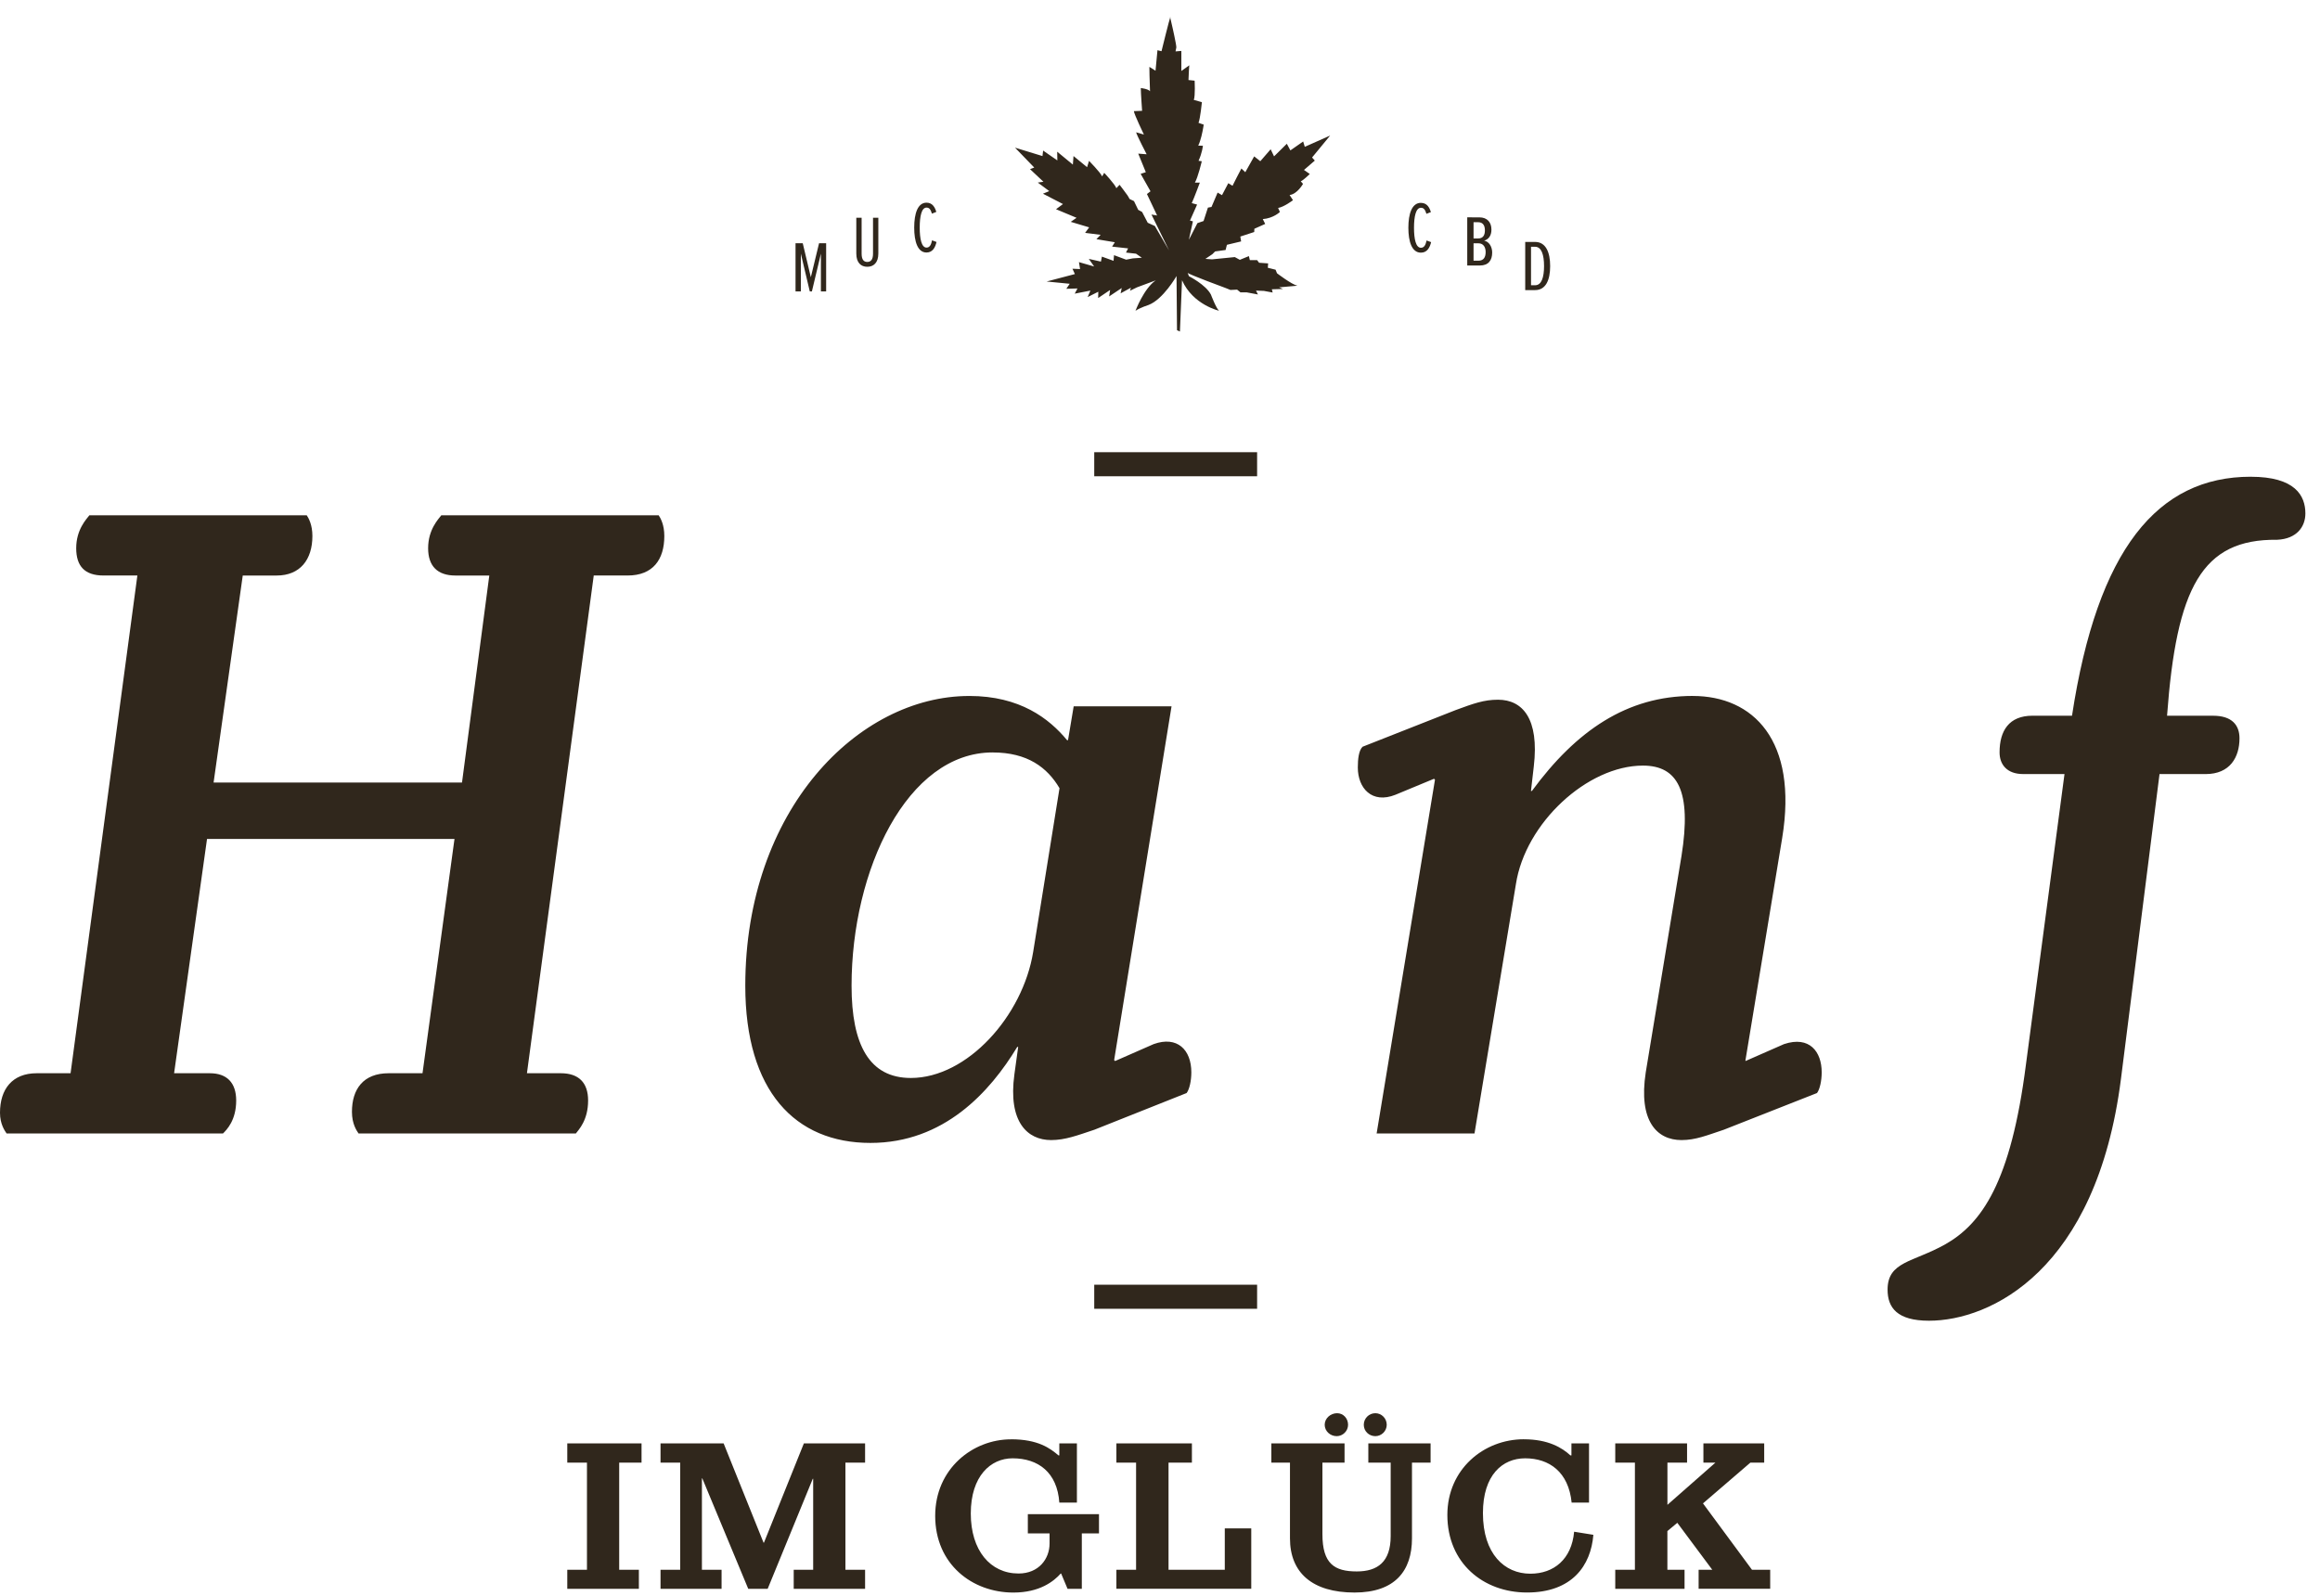 <svg height="64" viewBox="0 0 93 64" width="93" xmlns="http://www.w3.org/2000/svg"><path d="m61.086 57.026c.978 0 1.534.34 1.866.647h.041v-.481h.705v2.371h-.697c-.124-1.227-.895-1.774-1.865-1.774-.903 0-1.691.663-1.691 2.197 0 1.641.871 2.429 1.899 2.429.945 0 1.658-.581 1.757-1.683l.771.124c-.1 1.235-.854 2.313-2.661 2.313-1.749 0-3.192-1.177-3.192-3.109 0-1.832 1.459-3.035 3.067-3.035zm-20.561 0c1.094 0 1.575.365 1.906.647h.033v-.481h.705v2.371h-.705c-.083-1.21-.846-1.774-1.874-1.774-.879 0-1.675.713-1.675 2.213 0 1.476.779 2.405 1.915 2.405.812 0 1.243-.589 1.243-1.202v-.406h-.871v-.771h2.852v.771h-.688v2.222h-.572l-.257-.613h-.016c-.274.307-.837.763-1.899.763-1.65 0-3.134-1.136-3.134-3.076 0-1.89 1.509-3.067 3.035-3.067zm13.373.166v.771h-.887v2.869c0 1.185.481 1.492 1.376 1.492.837 0 1.36-.382 1.36-1.418v-2.943h-.896v-.771h2.496v.771h-.746v3.035c0 1.301-.68 2.172-2.304 2.172-1.683 0-2.587-.788-2.587-2.172v-3.035h-.746v-.771zm-24.89 0 1.6 3.979h.016l1.6-3.979h2.454v.771h-.788v4.295h.788v.763h-2.861v-.763h.78v-3.648h-.016l-1.808 4.411h-.779l-1.841-4.427h-.016v3.664h.788v.763h-2.447v-.763h.788v-4.295h-.788v-.771zm18.771 0v.771h-.937v4.295h2.255v-1.659h1.061v2.421h-5.406v-.763h.789v-4.295h-.789v-.771zm19.849 0v.771h-.787v1.691l1.923-1.691h-.481v-.771h2.437v.771h-.555l-1.899 1.633 1.964 2.661h.73v.763h-2.869v-.763h.547l-1.401-1.882-.398.331v1.551h.688v.763h-2.778v-.763h.788v-4.295h-.788v-.771zm-41.911 0v.771h-.896v4.295h.789v.763h-2.87v-.763h.789v-4.295h-.789v-.771zm27.883-1.211c.248 0 .439.207.439.464 0 .249-.208.456-.456.456-.257 0-.481-.199-.481-.456 0-.265.24-.464.498-.464zm1.533 0c.249 0 .456.207.456.464 0 .249-.208.456-.456.456-.257 0-.464-.199-.464-.456 0-.257.208-.464.464-.464zm35.093-37.543c1.773 0 2.188.754 2.188 1.471 0 .528-.34 1.019-1.132 1.056-3.018-.038-4.036 1.924-4.413 7.054h1.848c.754 0 1.056.377 1.056.905 0 .754-.377 1.434-1.358 1.434h-1.848l-1.546 12.221c-.981 7.695-5.243 9.694-7.695 9.694-1.282 0-1.66-.528-1.66-1.245 0-1.132 1.019-1.094 2.301-1.811 1.471-.83 2.641-2.489 3.244-7.205l1.547-11.655h-1.66c-.641 0-.943-.377-.943-.868 0-.867.377-1.471 1.32-1.471h1.584c1.018-6.677 3.432-9.581 7.166-9.581zm-39.833 32.392v.965h-6.529v-.965zm-11.541-23.604c2.037 0 3.206.906 3.923 1.773h.038l.227-1.358h3.923l-2.301 14.183.038.038 1.547-.679c.943-.339 1.509.226 1.509 1.132 0 .339-.075.679-.189.83l-3.697 1.471c-.679.226-1.169.415-1.735.415-.943 0-1.735-.717-1.471-2.64l.151-1.094h-.038c-1.094 1.811-2.942 3.848-5.884 3.848-3.018 0-5.017-2.075-5.017-6.3 0-7.053 4.527-11.618 8.977-11.618zm29.006 0c2.414 0 4.225 1.773 3.583 5.696l-1.471 8.902v.038l1.546-.679c1.019-.339 1.509.302 1.509 1.132 0 .339-.075.679-.188.83l-3.735 1.471c-.679.226-1.131.415-1.697.415-.98 0-1.735-.754-1.433-2.716l1.433-8.676c.415-2.603-.151-3.621-1.546-3.621-2.226 0-4.715 2.301-5.092 4.753l-1.66 9.996h-3.923l2.339-14.183-.038-.038-1.546.641c-.943.377-1.509-.264-1.509-1.094 0-.339.038-.679.189-.83l3.734-1.471c.717-.264 1.132-.415 1.697-.415.981 0 1.66.754 1.434 2.678l-.113.98h.038c1.773-2.414 3.81-3.81 6.45-3.81zm-55.561-7.242c.075.113.226.377.226.83 0 .943-.49 1.584-1.434 1.584h-1.358l-1.169 8.299h9.958l1.094-8.299h-1.358c-.717 0-1.094-.377-1.094-1.094 0-.755.415-1.169.528-1.321h8.714c.075.113.226.377.226.83 0 .943-.453 1.584-1.471 1.584h-1.358l-2.678 19.954h1.358c.717 0 1.094.377 1.094 1.094 0 .792-.377 1.169-.49 1.32h-8.713c-.075-.113-.264-.377-.264-.868 0-.905.453-1.546 1.471-1.546h1.358l1.282-9.393h-9.92l-1.32 9.393h1.433c.679 0 1.056.377 1.056 1.094 0 .792-.377 1.169-.528 1.32h-8.676c-.076-.113-.264-.377-.264-.83 0-.943.49-1.584 1.471-1.584h1.358l2.678-19.954h-1.358c-.754 0-1.094-.377-1.094-1.094 0-.755.415-1.169.528-1.321zm27.497 9.506c-3.432 0-5.658 4.715-5.658 9.354 0 2.376.717 3.697 2.376 3.697 2.263 0 4.489-2.489 4.904-5.054l1.056-6.563c-.49-.83-1.282-1.433-2.678-1.433zm10.599-12.036v.965h-6.529v-.965zm-3.49-17.454s.054.228.112.488l.057.264c.046.217.083.412.083.472l-.032.162.233-.019v.803l.318-.227s-.032.428-.032.59l.246.026s.032.596-.032.771l.324.091s-.065.654-.136.829l.208.071s-.001.005-.002.013l-.015.095c-.03.178-.1.531-.203.734l.188.006s-.026.279-.175.602l.13.019s-.153.648-.276.855h.198s-.227.615-.324.823l.214.058-.285.641.117.032-.162.738.343-.667.246-.084.175-.538.143-.026.246-.577.175.104.253-.48.169.104s.317-.634.356-.693l.156.149.356-.635.246.194.415-.479.136.285.512-.506.143.266.512-.357.065.214 1.017-.453-.725.881.11.123-.434.376.233.162s-.272.266-.363.292l.091.104s-.227.408-.538.447l.136.207s-.356.272-.596.311l.071.162s-.259.253-.686.285l.097.194-.434.194-.006.13-.557.182.032.195-.57.136-.052.208-.421.058-.11.11-.279.188.266.019.913-.091.201.11.363-.149.039.162h.292l.078.104.363.026-.013.175.311.078.058.143s.583.447.816.499l-.732.065.156.065-.447.013.032.13-.35-.065-.317-.013.078.156-.447-.084h-.253l-.136-.11-.266.013-.194-.078s-1.496-.551-1.522-.609l.052.136s.68.343.881.738c0 0 .221.583.331.648 0 0-1.049-.234-1.49-1.224l-.084 2.055-.117-.052-.019-2.172s-.538.939-1.121 1.159c0 0-.33.104-.525.234 0 0 .337-.896.811-1.219-.29.107-.685.252-.753.28l-.279.136.039-.123-.414.227.045-.214-.505.337.039-.259-.479.324.006-.253-.427.214.11-.26-.628.123.11-.208-.447.013.136-.201-.926-.091 1.133-.298-.097-.214.305.013-.045-.278.609.175-.214-.305.486.11.039-.201.467.169.019-.227.486.181.266-.052.363-.026-.233-.162-.402-.045.084-.168-.641-.071.11-.175-.739-.123.169-.175-.622-.078.162-.221-.738-.221.233-.162-.823-.344.279-.207-.803-.415.253-.104-.46-.343.227-.032-.538-.505.169-.065-.771-.797 1.101.337.026-.22.57.395-.006-.35.628.518.026-.344.544.447.078-.253s.46.466.525.622l.084-.142s.434.46.486.615l.13-.136s.253.33.324.434l.078.136.175.084.169.35.155.084.227.434.285.13.57.978-.706-1.438.227.039-.408-.861.143-.11-.395-.7.207-.065-.304-.745.337.026s-.408-.784-.421-.881l.311.091s-.396-.823-.402-.939l.33-.013s-.052-.719-.052-.913c0 0 .298.032.37.129 0 0-0-.006-.001-.018l-.004-.125c-.009-.258-.026-.782-.021-.835l.246.155.078-.822.162.039s.318-1.295.357-1.38zm-14.724 9.076.324 1.363.33-1.363h.284v1.931h-.21v-1.514l-.361 1.514h-.085l-.358-1.514v1.514h-.213v-1.931zm29.356-.052c.429 0 .605.411.605.967 0 .561-.174.964-.605.964h-.395v-1.931zm0 .194h-.162v1.543h.162c.261 0 .36-.318.36-.77 0-.454-.103-.773-.36-.773zm-26.996-1.163v1.441c0 .243.091.33.227.33.136 0 .23-.087.23-.33v-1.441h.213v1.433c0 .373-.193.532-.443.532s-.44-.159-.44-.532v-1.433zm24.762-.016c.317 0 .485.197.485.492 0 .243-.114.388-.293.443.195.029.323.246.323.474 0 .315-.152.521-.495.521h-.505v-1.931zm-.037 1.039h-.195v.698h.195c.206 0 .29-.133.29-.347 0-.185-.084-.35-.29-.35zm-2.304-1.62c.246 0 .344.191.399.37l-.179.069c-.046-.15-.098-.243-.22-.243-.203 0-.278.347-.278.802 0 .455.075.802.278.802.136 0 .191-.127.226-.292l.182.066c-.049.208-.153.422-.408.422-.362 0-.504-.437-.504-.999 0-.561.142-.998.504-.998zm-19.819-.008c.241 0 .338.191.392.37l-.176.07c-.045-.151-.097-.243-.216-.243-.199 0-.273.347-.273.802s.074.802.273.802c.133 0 .188-.127.221-.292l.179.067c-.048.208-.15.422-.4.422-.355 0-.494-.437-.494-.999 0-.561.139-.999.494-.999zm22.11.783h-.182v.652h.182c.205 0 .273-.139.273-.325 0-.182-.068-.327-.273-.327z" fill="#30271c" transform="translate(0 .675)"/></svg>